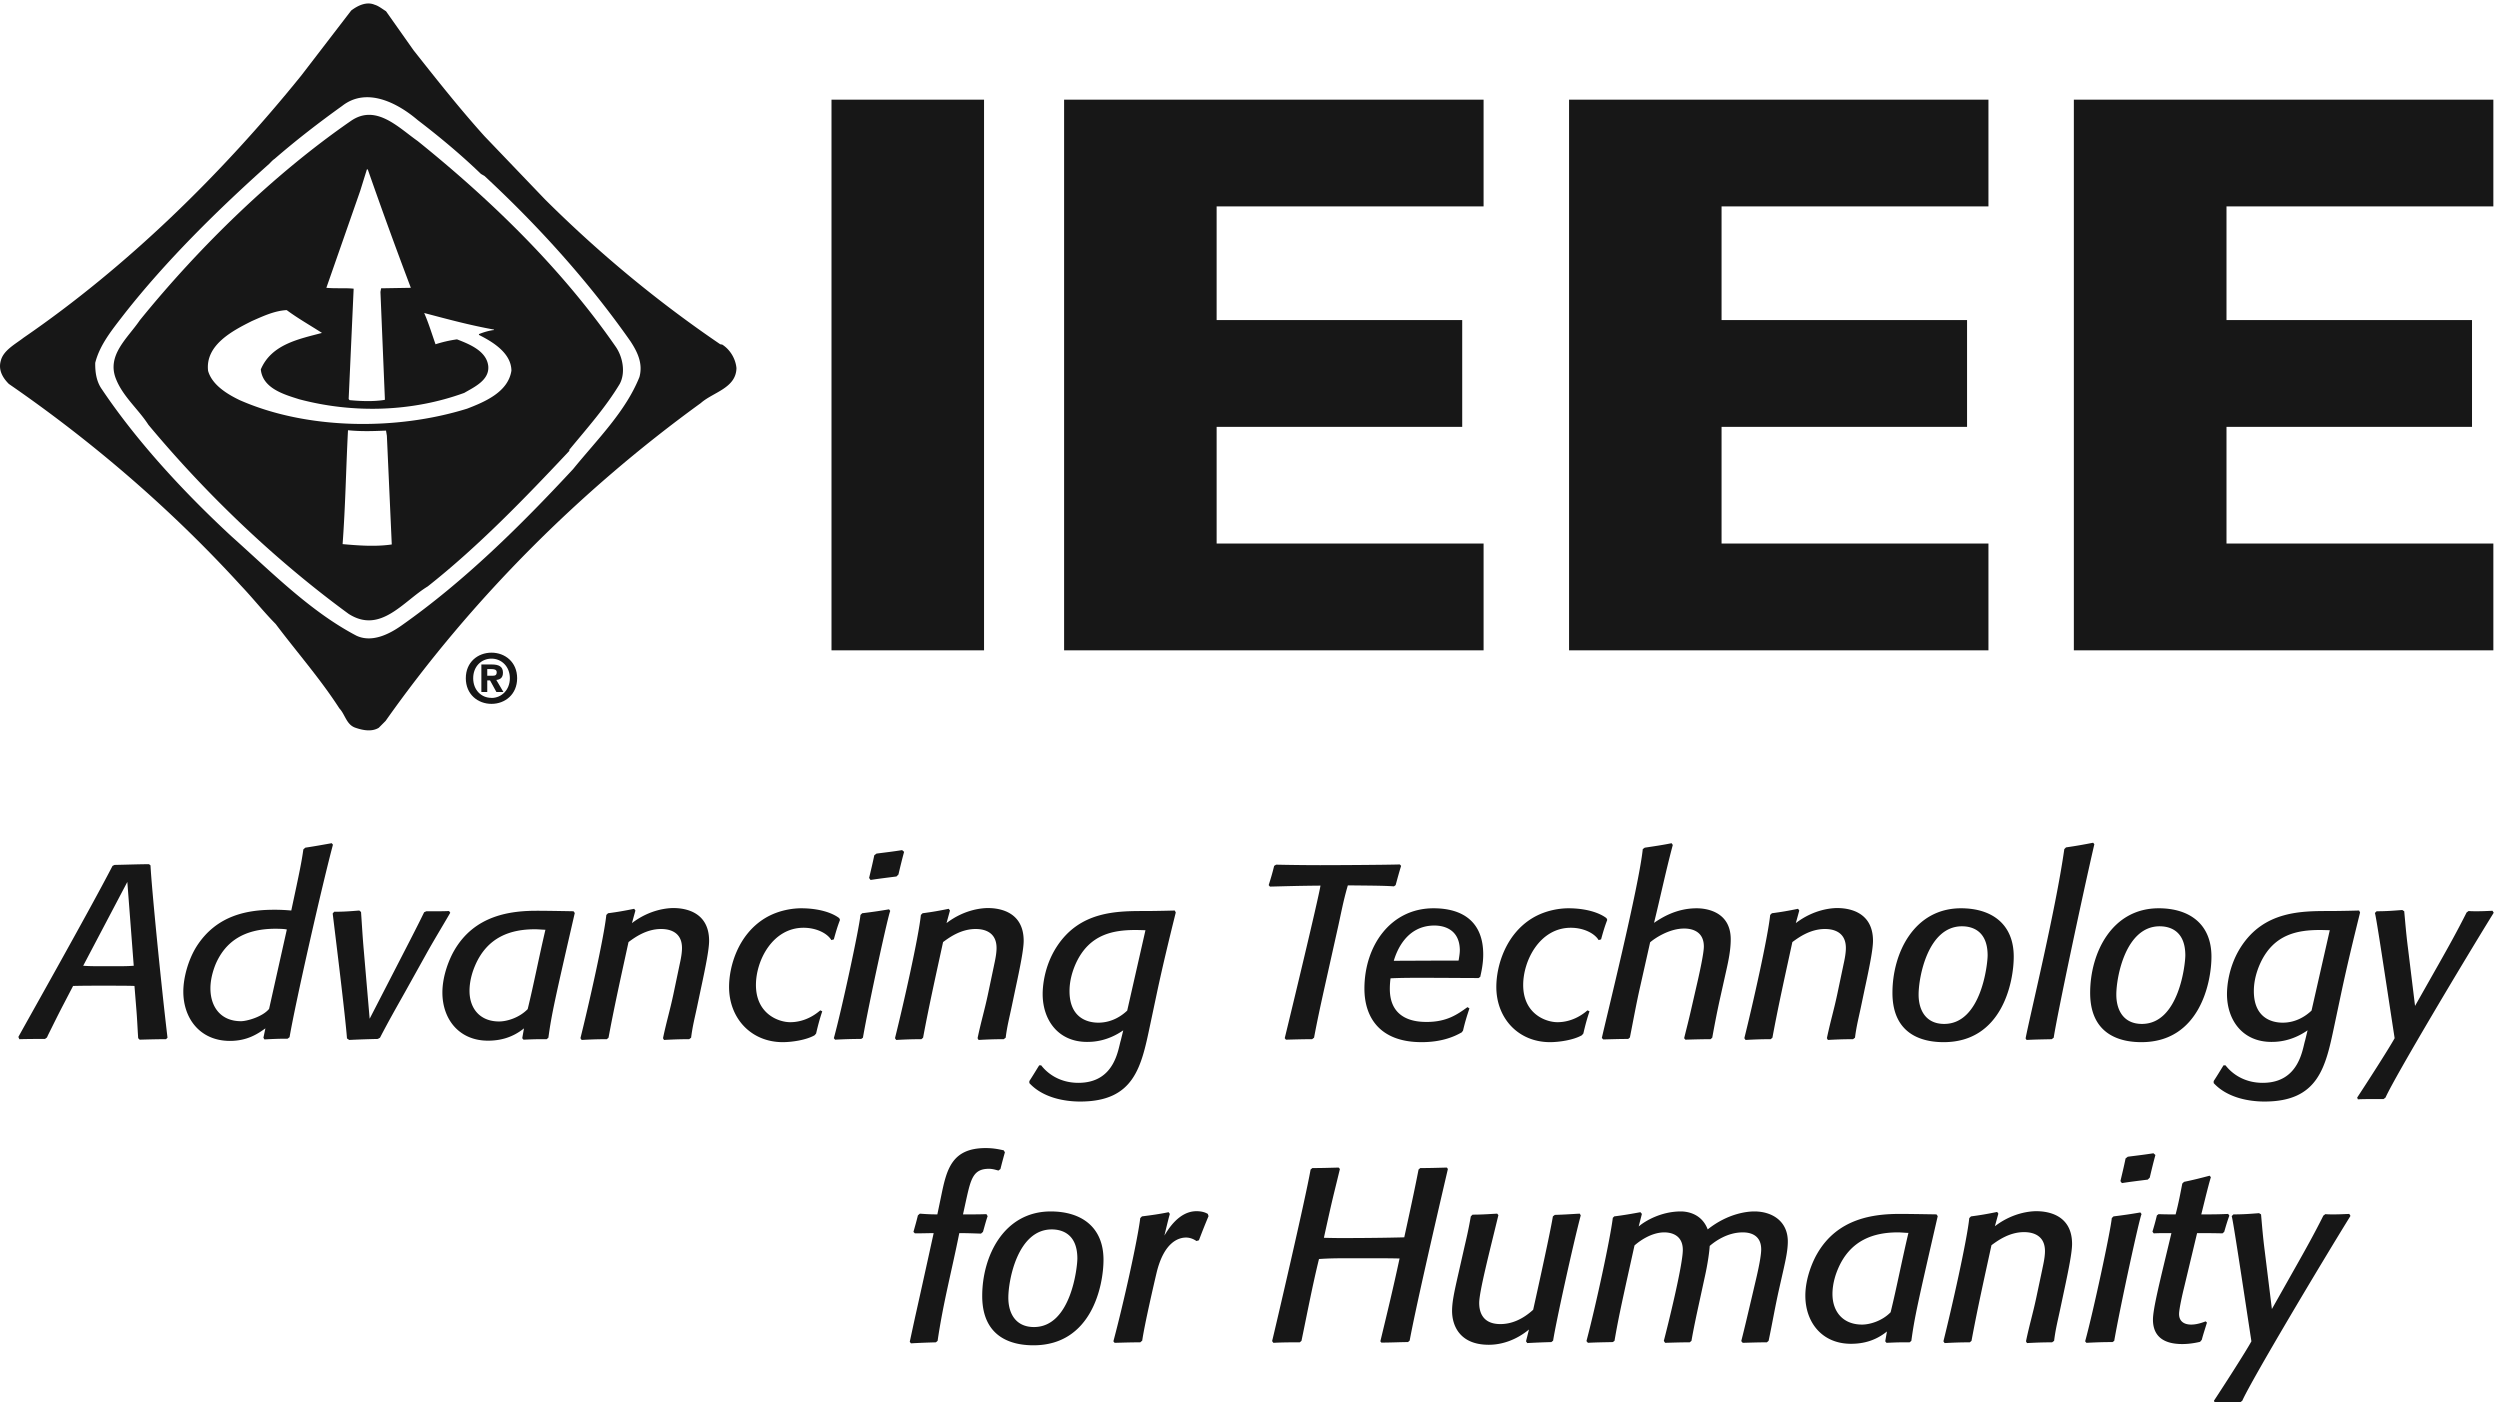 <svg xmlns="http://www.w3.org/2000/svg" height="256.96" width="458.053" xml:space="preserve"><path style="fill:#171717;fill-opacity:1;fill-rule:nonzero;stroke:none" d="m175.406 717.078-60.797-115.476c8.5-.622 15.625-.622 23.086-.622h23.11c8.828 0 14.941 0 23.422.622zm53.321-216.648c-13.594 0-23.086-.328-36.344-.668l-2.035 2.047c-1.028 15.613-1.375 26.8-2.731 42.472l-2.371 29.508c-8.48.34-25.121.34-33.621.34h-18.344c-9.156 0-17.984 0-32.593-.34l-13.239-25.461c-8.152-15.609-13.582-26.848-21.386-42.476l-1.368-3.043-2.718-2.039c-12.887 0-22.067 0-35.301-.34L25.3 503.5c6.12 11.5 97.808 173.859 129.722 235.68l2.735 1.332c17.648.367 34.625.988 47.527.988l2.055-1.621c1.355-28.559 13.918-157.258 23.418-237.391l-2.031-2.058M395.145 651.551c-2.715.679-8.469 1.027-15.625 1.027-46.176 0-68.918-20.078-81.149-45.816-2.371-5.16-8.488-20.082-8.488-36.352 0-25.129 13.922-45.191 42.109-45.191 8.153 0 29.875 6.109 38.711 16.98zm1.015-150.442c-11.879 0-20.004-.339-31.918-1.007l-1.351 2.386 2.711 12.871c-10.852-7.781-25.118-17.281-48.895-17.281-40.746 0-64.172 30.531-64.172 67.891 0 18.711 6.449 43.133 17.988 61.801 28.528 45.14 73.352 50.98 107.649 50.98 8.504 0 14.601-.34 23.078-1.051 11.891 55.34 14.273 67.211 16.656 84.211l2.696 2.371c13.601 2.039 22.765 3.75 36.347 6.149l1.699-2.051c-15.281-57.41-51.281-216-59.757-265.207l-2.731-2.063M520.445 500.77c-14.601-.34-24.781-.668-39.39-1.379l-3.047 2.089c-2.367 31.559-15.285 135.801-19.699 172.11l2.05 2.39c12.907 0 22.051.7 34.618 1.719l2.39-2.027c1.36-19.352 2.043-32.973 3.742-52.313l8.137-94.75c57.379 111.391 64.863 125.653 75.059 146.7l3.054 1.371h12.911c6.785 0 11.535 0 18.332.32l1.683-2.371c-10.183-17.609-23.058-38.688-33.609-57.738l-28.524-51.231c-12.214-21.762-23.089-40.801-34.648-63.172l-3.059-1.718M687.535 524.859c10.512 0 27.488 4.821 39.414 17.012 8.469 34.629 15.266 70.289 24.426 109.348-4.07 0-9.16.652-14.594.652-32.593 0-65.531-10.141-82.523-50.551-2.031-4.769-7.461-18.379-7.461-34.32 0-24.141 14.266-42.141 40.738-42.141zm65.551-24.429h-8.828c-8.512 0-14.61-.328-23.102-.668l-1.703 2.047 2.371 13.55c-15.949-12.871-32.918-16.961-49.574-16.961-40.062 0-62.812 29.903-62.812 66.231 0 25.101 10.847 48.543 15.968 57.402 28.196 49.571 78.438 55.328 114.094 55.328 15.965 0 50.582-.679 50.582-.679l1.715-2.391c-27.516-119.828-31.918-139.18-36.332-171.801l-2.379-2.058M949.363 500.43c-12.91 0-21.722-.328-34.636-1.039l-1.36 2.418c4.758 22.742 9.512 38.023 14.274 60.41l8.129 38.761c1.035 5.071 3.746 15.911 3.746 25.11 0 25.129-22.071 26.14-28.864 26.14-20.722 0-37.004-12.23-44.816-18.011-9.52-43.789-19.375-87.617-27.531-131.731l-2.36-2.058c-12.914 0-21.726-.328-34.648-1.039l-1.684 2.418c11.192 44.793 32.59 139.222 35.657 169.793l2.375 2.347c13.238 1.723 22.746 3.41 36.003 6.121l1.704-2.371-4.766-17.34c24.773 19 49.242 20.731 57.055 20.731 10.172 0 49.23-1.731 49.23-45.149 0-11.211-4.41-33.972-11.219-65.531l-5.082-24.121c-3.394-16.328-6.461-27.469-8.492-43.801l-2.715-2.058M1122.21 505.852c-11.89-6.793-31.94-9.493-43.81-9.493-43.8 0-74.03 32.95-74.03 76.063 0 28.219 12.24 71.988 49.59 94.758 19.7 11.871 40.41 13.601 49.58 13.601 23.78 0 42.45-5.793 52.62-13.601l1.02-2.399c-3.73-9.82-5.77-16.929-8.48-26.82l-3.4-1.012c-5.42 9.16-20.37 16.992-38.36 16.992-42.46 0-65.55-44.839-65.55-78.793 0-39.707 30.9-51.296 47.22-51.296 5.76 0 23.42.699 41.41 16.32l2.71-1.344c-3.72-11.226-5.77-19.019-8.47-30.59l-2.05-2.386M1234.96 724.578c-13.24-1.719-22.4-2.738-35.65-4.797l-2.02 2.758c2.69 11.539 4.75 19.66 7.11 31.231l3.07 2.359c13.23 1.699 22.41 2.723 35.29 4.781l2.74-2.379c-3.05-11.23-5.1-19.73-7.81-31.25zm-48.55-223.808c-13.24 0-22.74-.34-35.99-1.008l-1.71 2.047c10.86 39.363 34.99 151.429 36.66 169.793l2.39 2.347c13.92 1.723 23.44 3.051 37.02 5.41l1.69-2.359c-1.69.359-29.88-129.012-37.69-174.512l-2.37-1.718M1382.7 500.43c-12.9 0-21.72-.328-34.62-1.039l-1.37 2.418c4.76 22.742 9.51 38.023 14.27 60.41l8.16 38.761c1 5.071 3.72 15.911 3.72 25.11 0 25.129-22.08 26.14-28.85 26.14-20.72 0-37.02-12.23-44.83-18.011-9.51-43.789-19.36-87.617-27.53-131.731l-2.36-2.058c-12.91 0-21.74-.328-34.66-1.039l-1.68 2.418c11.2 44.793 32.6 139.222 35.65 169.793l2.39 2.347c13.24 1.723 22.75 3.41 36 6.121l1.7-2.371-4.76-17.34c24.8 19 49.23 20.731 57.05 20.731 10.17 0 49.24-1.731 49.24-45.149 0-11.211-4.42-33.972-11.23-65.531l-5.07-24.121c-3.39-16.328-6.45-27.469-8.49-43.801l-2.73-2.058M1577.98 650.559s-10.18.3-13.26.3c-30.56 0-63.5-5.418-82.18-45.121-8.14-17.707-9.17-31.609-9.17-39.078 0-35.332 22.75-43.461 39.73-43.461 18.68 0 32.27 9.52 39.75 16.633zm41.76 24.429c-9.5-38.379-18.01-73.386-26.16-111.707l-9.49-44.84c-11.9-56.371-21.73-103.89-96.11-103.89-20.36 0-50.92 4.73-69.95 25.437v2.742c5.1 7.801 8.49 13.559 13.59 21.711h2.7c9.19-11.89 26.16-24.132 51.28-24.132 50.62 0 54.68 46.882 58.42 58.461l3.38 13.871c-22.4-15.571-42.44-15.95-49.9-15.95-40.09 0-61.12 30.559-61.12 65.887 0 8.473 1.34 37.344 19.35 65.192C1487.66 677 1538.59 677 1577.64 677c16.97 0 40.73.699 40.73.699l1.37-2.711M1807.54 500.43c-13.25 0-22.41-.328-36-.668l-1.69 2.047c8.16 33.3 46.18 191.16 49.25 210.191-37.37-.34-53.66-1.031-69.62-1.359l-1.72 2.058c3.06 9.84 5.12 16.582 7.5 26.481l2.72 1.699c15.59-.367 40.4-.707 60.78-.707 19.69 0 89.28.34 109.69 1l1.72-1.992c-2.76-8.852-4.82-16.641-7.53-26.481l-2.35-1.73c-13.63 1.031-33.63 1.031-63.5 1.371-6.78-23.121-9.51-40.059-14.97-63.86l-17.28-77.429c-5.1-23.063-9.87-44.813-14.29-68.563l-2.71-2.058M2009.38 608.75c1.31 7.852 1.69 11.219 1.69 14.922-.69 30.906-26.16 33.348-34.97 33.348-39.09 0-52.31-36.04-56.03-48.59 0 0 67.57.32 89.31.32zm4.41-98.809c-11.56-6.769-29.22-13.582-55.34-13.582-58.1 0-78.82 34.61-78.82 73.719 0 59.41 36.35 110.703 95.1 110.703 40.05 0 68.56-18.34 68.56-63.562 0-13.867-3-25.77-4.09-30.899l-2.32-1.64c-17.68 0-49.97.32-79.47.32-15.31 0-26.49 0-41.78-.691-.34-2.028-1-8.118-1-14.61 0-44.48 38.69-45.48 50.94-45.48 28.19 0 42.75 10.89 56.03 20.383l2.69-1.743c-3.72-11.179-6.13-19.007-8.81-30.527l-1.69-2.391M2179.16 505.852c-11.88-6.793-31.9-9.493-43.78-9.493-43.81 0-74.03 32.95-74.03 76.063 0 28.219 12.22 71.988 49.57 94.758 19.71 11.871 40.37 13.601 49.59 13.601 23.75 0 42.4-5.793 52.59-13.601l1.06-2.399c-3.75-9.82-5.78-16.929-8.5-26.82l-3.38-1.012c-5.46 9.16-20.4 16.992-38.36 16.992-42.48 0-65.57-44.839-65.57-78.793 0-39.707 30.91-51.296 47.22-51.296 5.72 0 23.37.699 41.37 16.32l2.76-1.344c-3.72-11.226-5.78-19.019-8.47-30.59l-2.07-2.386M2356.42 500.43c-12.89 0-22.04-.328-34.63-.668l-1.72 2.047c3.06 12.242 6.78 26.8 9.53 39.043l9.81 42.789c2.03 9.16 7.82 35.308 7.82 44.468 0 23.762-21.04 24.77-27.16 24.77-21.03 0-41.1-13.93-46.85-18.981l-13.59-60.468c-5.43-23.75-9.49-46.52-14.28-70.621l-2.37-2.039c-12.53 0-21.69-.34-34.29-.668l-1.99 2.007c4.72 21.743 51.25 209.211 56.37 260.153l2.69 2.019c13.56 2.039 23.4 3.41 37.03 6.149l1.65-2.399c-9.53-35.672-16.96-71.301-25.84-107.312 10.56 7.14 30.63 20.062 58.81 20.062 8.78 0 46.85-2.031 46.85-42.82 0-14.941-3.38-30.551-6.13-42.813l-9.16-41.046c-3.72-16.973-7.12-34.641-10.18-51.614l-2.37-2.058M2552.72 500.43c-12.87 0-21.74-.328-34.62-1.039l-1.37 2.418c4.74 22.742 9.5 38.023 14.25 60.41l8.15 38.761c1.04 5.071 3.75 15.911 3.75 25.11 0 25.129-22.09 26.14-28.88 26.14-20.68 0-36.99-12.23-44.84-18.011-9.49-43.789-19.34-87.617-27.46-131.731l-2.41-2.058c-12.87 0-21.69-.328-34.59-1.039l-1.69 2.418c11.19 44.793 32.53 139.222 35.59 169.793l2.38 2.347c13.25 1.723 22.78 3.41 36.03 6.121l1.68-2.371-4.75-17.34c24.82 19 49.22 20.731 57.04 20.731 10.15 0 49.27-1.731 49.27-45.149 0-11.211-4.4-33.972-11.25-65.531l-5.06-24.121c-3.4-16.328-6.46-27.469-8.49-43.801l-2.73-2.058M2678.35 521.48c51.32 0 59.81 82.879 59.81 94.418 0 32.93-20.06 40.071-35.34 40.071-46.84 0-59.75-69.649-59.75-94.078 0-21.719 10.19-40.411 35.28-40.411zm23.12 159.301c42.1 0 72.66-21.441 72.66-66.601 0-35.649-16.31-117.821-96.46-117.821-21.38 0-70.63 5.121-70.63 67.911 0 55.019 29.93 116.511 94.43 116.511M2826.44 500.43c-12.55-.328-21.71-.328-34.59-1.039l-1.37 2.089c5.06 27.489 41.4 176.219 53.31 260.782l2.37 2.398c13.91 2 23.47 3.719 37.37 6.422l1.66-2.051c-16.97-73.359-51.27-235.312-55.99-266.543l-2.76-2.058M2950.72 521.48c51.32 0 59.79 82.879 59.79 94.418 0 32.93-20.06 40.071-35.34 40.071-46.85 0-59.72-69.649-59.72-94.078 0-21.719 10.15-40.411 35.27-40.411zm23.1 159.301c42.13 0 72.68-21.441 72.68-66.601 0-35.649-16.31-117.821-96.46-117.821-21.41 0-70.63 5.121-70.63 67.911 0 55.019 29.91 116.511 94.41 116.511M3209.51 650.559s-10.19.3-13.22.3c-30.57 0-63.54-5.418-82.19-45.121-8.18-17.707-9.19-31.609-9.19-39.078 0-35.332 22.76-43.461 39.79-43.461 18.62 0 32.21 9.52 39.68 16.633zm41.75 24.429c-9.5-38.379-17.97-73.386-26.12-111.707l-9.48-44.84c-11.9-56.39-21.74-103.89-96.12-103.89-20.38 0-50.91 4.73-69.97 25.437v2.742c5.13 7.801 8.5 13.559 13.59 21.711h2.72c9.19-11.89 26.13-24.132 51.25-24.132 50.59 0 54.72 46.882 58.44 58.461l3.37 13.871c-22.37-15.571-42.47-15.95-49.87-15.95-40.1 0-61.16 30.559-61.16 65.887 0 8.473 1.38 37.344 19.35 65.192C3119.2 677 3170.14 677 3209.16 677c16.97 0 40.75.699 40.75.699l1.35-2.711M3435.35 674.629c-40.78-65.879-136.15-225.809-149.09-254.668l-2.69-2.02h-15.31c-6.79 0-13.22 0-20.04-.363l-.99 2.383c9.84 14.93 43.46 66.898 51.62 81.848-12.97 84.511-25.47 168.39-27.19 172.48l2.38 2.391c12.93 0 22.06.679 35.31 1.73l2.72-1.73c1.72-18.711 2.75-31.899 5.1-50.282l9.8-80.109 33.04 58.391c12.84 22.73 25.75 45.879 37.97 70.308l2.71 2.012c3.72-.32 7.47-.32 11.22-.32 8.13 0 13.94.32 21.75.679l1.69-2.73M1289.27 82.832c-12.91-.363-21.73-.684-34.29-1.383l-1.7 2.063c11.89 55.347 5.09 22.758 32.94 149.769-6.45 0-16.31-.34-25.83-.34l-2.02 2.028c2.37 8.48 4.08 14.25 6.12 22.75l2.71 2.39c8.82-.687 15.27-1.027 24.09-1.027l5.1 24.449c7.49 36.348 13.93 66.91 61.45 66.91 11.91 0 19.73-2.082 24.82-3.062l1.69-2.719c-2.37-8.519-4.07-14.621-6.12-23.058l-2.71-2.082c-2.37.359-7.13 2.371-13.23 2.371-21.4 0-24.79-13.922-30.91-41.071l-4.75-21.738h5.77c9.87 0 16.64 0 26.49.34l1.7-2.731c-2.4-6.769-4.08-13.601-6.45-21.722l-2.72-2.367c-10.87.339-18.68.679-29.89.679-10.86-54.011-22.08-95.449-29.89-148.422l-2.37-2.027M1424.42 103.891c51.26 0 59.76 82.879 59.76 94.429 0 32.891-20.02 40.059-35.3 40.059-46.87 0-59.79-69.629-59.79-94.09 0-21.738 10.21-40.398 35.33-40.398zm23.07 159.25c42.11 0 72.69-21.371 72.69-66.539 0-35.661-16.3-117.852-96.45-117.852-21.38 0-70.63 5.11-70.63 67.91 0 55.07 29.89 116.481 94.39 116.481M1570.81 82.832c-13.27 0-22.44-.363-35.33-.684l-1.68 2.07c14.26 53.302 33.6 140.884 37.01 169.77l2.35 2.364c13.62 1.707 23.45 3.07 36.72 5.757l1.68-2.379c-2.72-9.808-4.76-18.648-7.49-29.839 5.1 8.488 20.05 33.589 44.17 33.589 7.46 0 12.2-1.71 15.63-3.75l1-3.039c-5.1-12.203-8.48-20.722-13.25-33.25l-3.38-1.062c-2.39 1.703-7.8 4.812-14.27 4.812-9.17 0-30.23-4.812-40.77-48.921-3.06-12.918-16.62-71.321-19.68-93.07l-2.71-2.368M1939.63 83.172c-9.87 0-23.13-.703-36.68-.703l-1.38 1.75c10.16 42.101 17.32 71.601 26.47 114.101-12.87.321-22.03.321-34.62.321h-35.67c-14.9 0-25.47 0-40.71-1.032-9.16-37.359-16.35-75.39-24.13-112.75l-2.37-2.027c-13.59 0-23.13 0-36.35-.684l-1.72 2.371c3.79 15.313 45.54 193.922 53.01 236.36l2.4 2.031c13.56 0 23.07.34 36.28.68l1.69-1.988c-9.82-40.782-8.81-34.352-22.06-94.774 1.38 0 13.93-.359 23.09-.359 30.25 0 64.54.359 87.63 1.019 11.91 54.34 15.97 74.34 19.69 93.391l2.34 2.031c13.63 0 23.13.34 36.72.68l1.34-1.988c-21.38-91.711-44.84-194.293-52.66-236.403l-2.31-2.027M2137.2 83.172c-12.16-.34-21.04-.703-33.23-1.363l-1.74 2.41 4.09 16.269c-17.66-14.558-37.35-21.027-55.34-21.027-41.44 0-50.6 28.148-50.6 46.508 0 12.203 2.69 25.09 8.82 51.961l7.15 31.57c3.38 14.961 6.13 25.469 9.84 46.828l2.38 2.391c12.56 0 21.37.703 33.94 1.39l1.69-2.05c-12.5-51.61-26.45-105.571-26.45-120.899 0-9.851 2.7-29.191 29.19-29.191 15.29 0 30.57 6.453 45.16 19.722 17.66 79.438 25.47 117.84 27.16 128.637l2.68 2.07c12.6.321 21.44 1.024 34.35 1.711l1.35-2.39c-10.54-39.731-34.63-149.438-38.04-172.52l-2.4-2.027M2434.07 82.832c-12.22 0-21.06-.363-33.31-.684l-2 2.371c5.06 19.719 9.81 40.403 14.56 60.481l6.12 26.141c4.76 20.379 6.79 33.269 6.79 39.718 0 22.731-19.69 23.43-25.47 23.43-21.03 0-38.04-12.219-45.47-18.68-.35-6.757-2.38-23.41-7.16-44.468l-7.75-35.68c-3.75-17.301-7.19-33.242-10.21-50.602l-2.42-2.027c-12.53 0-21.4-.363-33.93-.684l-1.72 2.711c5.44 20.75 26.16 104.282 26.16 125.289 0 22.454-19.03 24.141-25.47 24.141-18.32 0-35-12.559-41.09-18.019l-11.22-50.598c-6.44-29.844-11.19-50.57-16.32-80.813l-2.34-1.687c-12.9-.34-21.75-.34-34.28-1.024l-2.03 2.371c13.18 49.903 32.91 141.61 36.31 169.79l2 2.019c13.62 1.731 23.12 3.402 36.06 5.781l2-2.379-4.4-17.289c9.49 8.149 31.59 20.7 58.09 20.7 7.78 0 28.5-2.36 36.97-24.762 28.22 22.402 55.03 24.762 64.19 24.762 24.81 0 46.18-13.571 46.18-41.411 0-11.582-2.72-24.121-5.74-37.73l-5.82-25.75c-6.1-26.852-9.15-46.172-14.91-73.39l-2.37-2.028M2565.17 107.281c10.52 0 27.52 4.797 39.37 17 8.5 34.66 15.28 70.27 24.5 109.309-4.13 0-9.22.699-14.63.699-32.62 0-65.56-10.207-82.53-50.578-2.03-4.813-7.47-18.359-7.47-34.32 0-24.11 14.28-42.11 40.76-42.11zm65.52-24.449h-8.81c-8.46 0-14.6-.363-23.06-.684l-1.72 2.07 2.34 13.563c-15.93-12.922-32.9-16.96-49.59-16.96-40.07 0-62.81 29.851-62.81 66.21 0 25.117 10.87 48.547 16 57.379 28.19 49.578 78.43 55.32 114.09 55.32 15.94 0 50.59-.648 50.59-.648l1.69-2.391c-27.5-119.863-31.93-139.203-36.34-171.832l-2.38-2.027M2826.97 82.832c-12.84 0-21.72-.363-34.59-1.023l-1.37 2.41c4.71 22.73 9.5 38 14.24 60.429l8.2 38.731c.96 5.051 3.72 15.91 3.72 25.121 0 25.09-22.07 26.148-28.88 26.148-20.72 0-37-12.269-44.84-18.019-9.51-43.777-19.35-87.609-27.5-131.77l-2.38-2.027c-12.88 0-21.72-.363-34.65-1.023l-1.66 2.41c11.19 44.801 32.56 139.222 35.62 169.769l2.37 2.34c13.26 1.731 22.76 3.402 36.04 6.133l1.66-2.352-4.76-17.328c24.85 18.989 49.25 20.699 57.06 20.699 10.2 0 49.26-1.71 49.26-45.128 0-11.223-4.44-33.993-11.22-65.582l-5.1-24.079c-3.43-16.332-6.43-27.519-8.43-43.832l-2.79-2.027M2958.76 306.988c-13.25-1.718-22.41-2.718-35.63-4.797l-2.03 2.731c2.72 11.558 4.75 19.687 7.09 31.219l3.07 2.39c13.28 1.699 22.4 2.739 35.34 4.739l2.69-2.36c-3.03-11.211-5.09-19.672-7.79-31.219zm-48.54-223.816c-13.25 0-22.78-.34-35.99-1.024l-1.72 2.07c10.84 39.364 35 151.442 36.69 169.77l2.37 2.34c13.97 1.731 23.47 3.094 37 5.442l1.72-2.348c-1.72.308-29.88-129.012-37.72-174.563l-2.35-1.687M3030.79 83.512c-11.25-2.692-20.07-3.051-24.47-3.051-32.28 0-40.4 16.61-40.4 33.621 0 12.918 7.12 42.789 16.96 83.906l8.47 35.293h-6.75c-6.47 0-11.25 0-17.69-.34l-1.69 2.391c2.38 7.758 4.07 13.887 6.13 22.387l2.34 1.703c8.88-.34 14.63-.34 23.44-.34 4.1 15.637 6.16 26.859 9.19 42.469l2.41 2.347c13.21 2.762 22.37 5.09 35.27 8.493l1.69-2.012c-2.71-9.188-4.4-15.988-6.75-25.16l-6.46-26.137c13.91 0 23.4 0 36.99.648l1.69-2.32c-3.03-8.191-4.74-14.32-7.12-22.441l-2.38-2.028c-12.9.34-22.06.34-34.96.34l-18.35-76.75c-1.69-6.801-6.47-27.84-6.47-34.64 0-10.879 7.85-14.61 16.65-14.61 8.82 0 16.98 3.391 20.04 4.43l1.72-1.723c-2.72-8.816-4.78-14.918-7.16-23.75l-2.34-2.726M3238.04 257.031c-40.76-65.89-136.16-225.793-149.07-254.652L3086.26.3h-15.28c-6.75 0-13.23 0-20.03-.301l-1.01 2.379c9.88 14.922 43.48 66.883 51.6 81.84-12.88 84.531-25.47 168.383-27.16 172.472l2.38 2.391c12.94 0 22.09.648 35.31 1.699l2.75-1.699c1.65-18.703 2.69-31.891 5.06-50.23l9.88-80.161 32.96 58.411c12.85 22.73 25.76 45.839 37.97 70.308l2.73 2.012c3.75-.34 7.46-.34 11.21-.34 8.16 0 13.94.34 21.72.648l1.69-2.699M1145.48 1036.11v758.65h210.14v-758.65h-210.14M1465.91 1036.11v758.65h577.88v-147.09h-367.75v-156.54h338.31V1344h-338.31v-160.73h367.75v-147.16h-577.88M2161.54 1036.11v758.65h577.75v-147.09h-367.66v-156.54h338.19V1344h-338.19v-160.73h367.66v-147.16h-577.75M2856.94 1036.11v758.65h577.91v-147.09h-367.62v-156.54h338.22V1344h-338.22v-160.73h367.62v-147.16h-577.91M479.398 1339.31c-2.781-53.56-3.464-103.13-7.421-156.86 21.195-1.91 45.121-3.77 67.722-.48l-6.742 149.7-1.184 7.15c-17.226-.68-33.515-1.38-52.375.49zm-132.421 150.42c-26.11-13.09-64.528-32.86-60.297-68.68 5.593-19.56 26.773-32.18 43.523-40.25 92.617-40.8 215.567-42.2 313.352-11.73 24.14 9.32 56.539 22.81 60.976 52.39-.265 24.43-26.121 39.82-44.711 49.17v1.16c6.477 2.56 13.93 4.85 20.649 5.57v.66c-32.758 5.86-64.375 14.42-96.106 22.82 6.114-13.92 10.52-28.6 15.614-43.07 9.531 3.04 19.308 5.36 29.593 6.77 16.735-6.52 40.68-15.84 43.047-36.75 1.86-19.56-19.539-29.09-33.062-37.02-71.715-26.1-152.41-28.64-227.211-8.82-20.664 6.53-50.485 14.89-53.047 41.18 14.672 34.64 52.594 41.85 84.273 50.26-16.281 10.49-32.832 19.78-48.621 31.45-17.035-.95-32.605-8.4-47.972-15.11zm158.461 208.97-9.282-29.8-46.562-133.36c11.656-1.19 26.094 0 37.551-1.19v-1.1l-6.821-150.84 1.184-1.61c14.894-1.45 33.492-2.2 48.664.4v2.37l-6.07 146.32.906 4.96 40.969.69a6683.641 6683.641 0 0 0-59.336 163.16h-1.203zm-21.633 67.01c34.258 23.33 64.984-9.29 91.519-27.93 102.629-82.6 199.465-177.14 273.239-283.9 9.312-13.79 13.507-35.18 5.171-50.76-19.14-31.93-44.937-61.04-69.406-90.62v-1.6c-61.008-64.94-125.437-131.72-195.07-186.71-33.973-20.68-65.156-65.84-108.934-37.87-99.644 72.84-195.004 163.36-275.855 260.47-13.703 21.38-35.11 38.87-44.641 63.07-13.305 32.79 16.031 56.32 32.817 81.01 82.429 101.66 184.793 201.35 291.16 274.84zm85.89 97.09-37.922 53.75c-4.656 2.85-10.46 7.53-15.585 8.91-11.2 4.84-23.258-1.01-32.383-7.94l-68.641-89.4c-110.101-136.36-240.449-263.7-382.656-361.32-11.242-8.78-27.961-17.34-31.43-31.83-3.738-13.02 3.047-23.77 11.117-31.85 113.875-78.46 222.754-171.57 319.657-277.75 17.211-18.1 31.156-36.05 47.976-53.02 28.344-37.73 61.652-75.721 87.695-116.19 8.165-8.566 9.571-22.578 22.356-26.75 10-3.461 22.348-5.82 31.879 0l9.492 9.531c117.828 166.929 267.254 316.819 434.207 437.829 16.719 14.94 48.633 20.5 49.093 48.21-1.19 12.77-8.62 25.36-19.601 32.35l-2.738.44c-85.914 58.44-165.961 124.55-241.383 199.53l-83.344 87.06c-33.765 37.44-66.574 78.89-97.789 118.44zm-98.203-76.57c33.496 26.07 75.653 4.42 103.832-19.56 29.528-22.56 60.27-48.13 87.254-74.26l4.906-2.81c74.731-69.34 144.133-146.39 201.157-227.88 9.238-14.17 17.402-30.23 12.246-49.06-19.016-47.53-57.645-85.43-91.426-126.91-73.086-78.69-150.176-154.8-236.477-215.52-17.461-12.34-41.007-23.74-61.921-13.95-63.524 33.26-117.094 87.72-172.696 137.36-64.484 59.8-129.211 129.41-178.09 202.23-7.254 10.24-9.3 22.83-9.089 36.31 6.289 25.15 23.5 45.84 39.796 67.03 57.758 73.59 128.493 143.4 199.926 207.17 1.653 1.64 4.703 5.11 7.289 6.77 30.676 26.53 61.16 50.01 93.293 73.08" transform="matrix(.133 0 0 -.133 0 256.96)"/><path style="fill:#171717;fill-opacity:1;fill-rule:evenodd;stroke:none" d="M678.48 1001.13h-7.23v9.16h5.719c3.094 0 7.297-.32 7.297-4.24 0-4.19-2.141-4.92-5.786-4.92zm14.399 4.09c0 8.7-5.734 11.43-15.566 11.43h-14.18v-37.927h8.117v15.945h3.855l8.739-15.945h9.672l-9.797 16.632c5.133.43 9.16 2.903 9.16 9.865zm-15.77-34.681v.113c-13.976-.113-25.238 10.77-25.238 27.059 0 16.209 11.262 26.989 25.238 26.989 13.649 0 25.274-10.78 25.274-26.989 0-16.289-11.625-27.172-25.274-27.172zm0 62.381c-18.734 0-35.402-12.97-35.402-35.209 0-22.313 16.668-35.32 35.402-35.32 18.618 0 35.301 13.007 35.301 35.32 0 22.239-16.683 35.209-35.301 35.209" transform="matrix(.133 0 0 -.133 0 256.96)"/></svg>